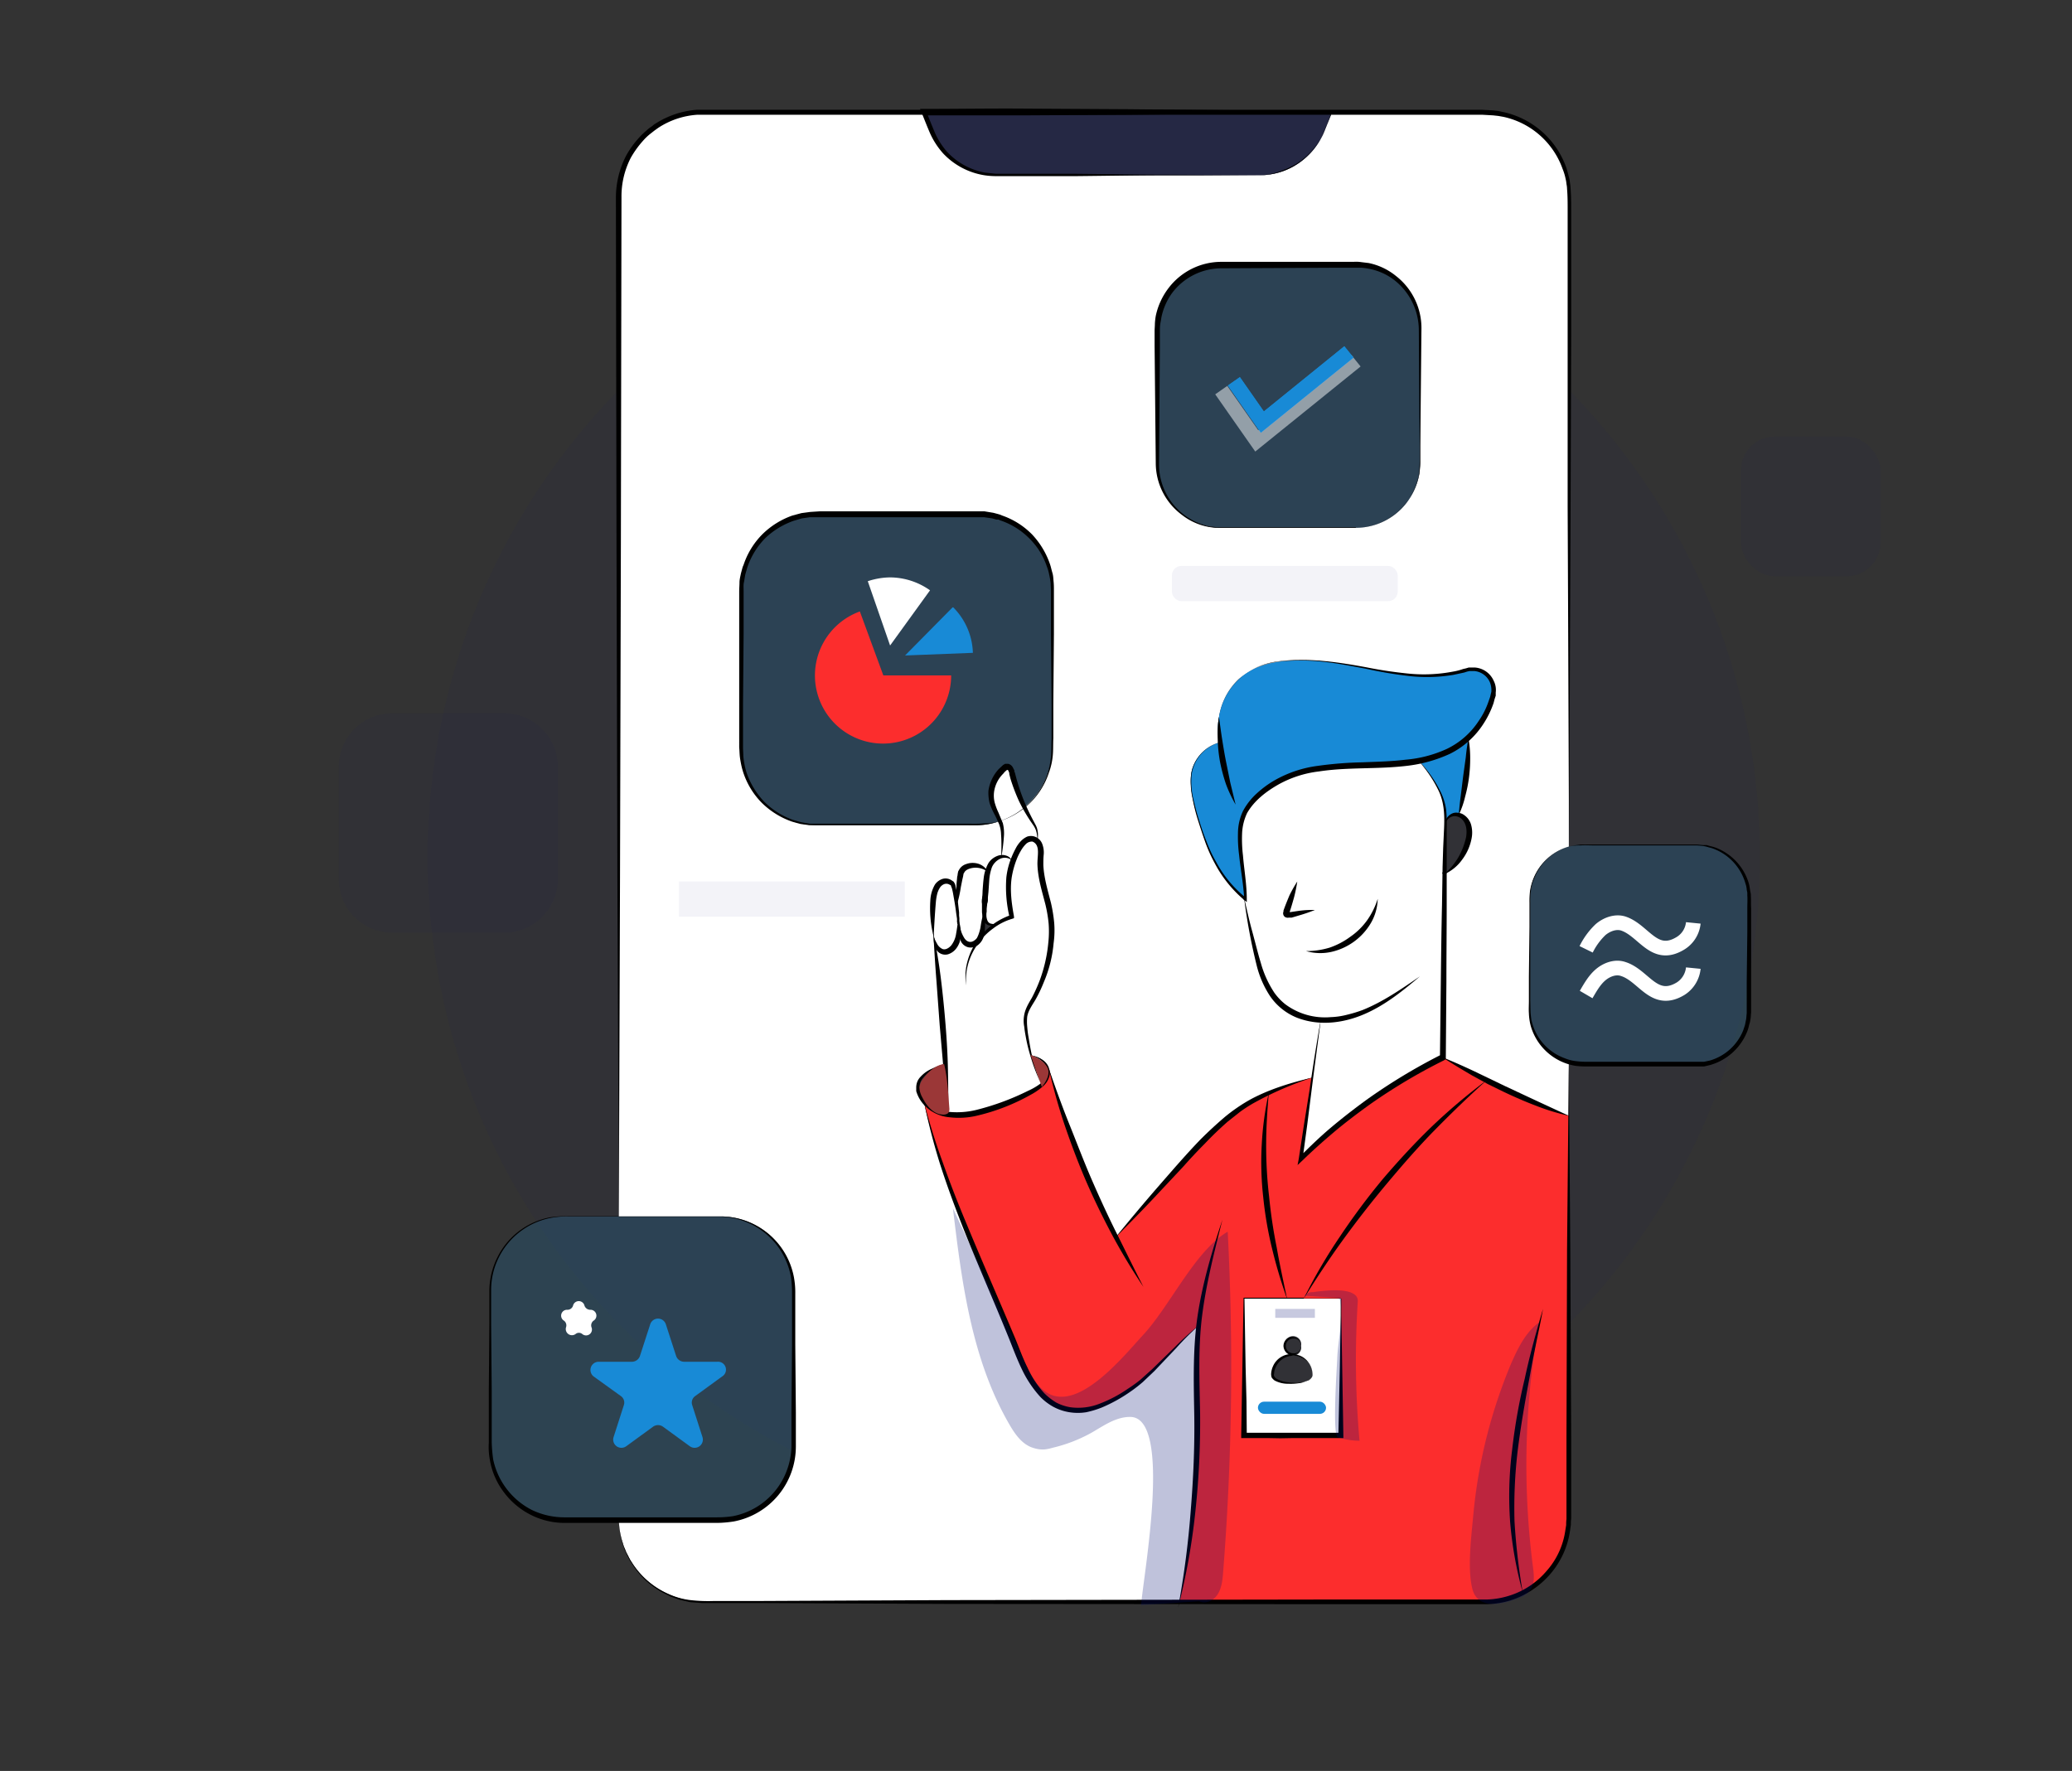 <svg id="Layer_1" data-name="Layer 1" xmlns="http://www.w3.org/2000/svg" viewBox="0 0 705.8 603.3"><rect x="0" y="0" width="705.8" height="603.3" fill="#333333" stroke="none"/><defs><style>.cls-1,.cls-11,.cls-12,.cls-6{fill:#010d70;}.cls-1{opacity:0.05;}.cls-2{fill:#fff;}.cls-3,.cls-5{fill:#188ad6;}.cls-3{opacity:0.19;}.cls-4{fill:#fc2d2d;}.cls-6{opacity:0.28;}.cls-7{fill:#9b3737;}.cls-10,.cls-8,.cls-9{fill:none;stroke-miterlimit:10;stroke-width:5px;}.cls-8{stroke:#188ad6;}.cls-10,.cls-9{stroke:#fff;}.cls-9{opacity:0.49;}.cls-11{opacity:0.22;}.cls-12{opacity:0.25;}</style></defs><circle class="cls-1" cx="372.6" cy="291.9" r="226.9"/><path class="cls-2" d="M317.9,317.9c.1.4.1.9.2,1.3h0c1.8,14.1,3,28.8,3.9,43.2h0c-7.6,2.5-12.4,6.5-7.3,12.8,6.3,28.6,21.1,58.2,31.9,85.4,3.2,7.9,7.4,16.6,15.5,19.1s17-2.2,24.1-7.2,16.2-16.3,22.1-20.9c-1.2,12-.4,24.1-.5,36.2-.1,18.1-2.1,39.9-6,57.8H239.4a28.6,28.6,0,0,1-28.6-27.8h34.5a25.2,25.2,0,0,0,25.3-25.2v-53a25.2,25.2,0,0,0-25.3-25.2H210.8V66.9a28.6,28.6,0,0,1,28.6-28.6H505.8a28.6,28.6,0,0,1,28.6,28.6V288.4h0A18.3,18.3,0,0,0,521.2,306v38.2a18.2,18.2,0,0,0,13.2,17.5v18.4h0c-7-2.3-17.7-7-28-12.1-5.3-2.6-10.5-5.3-15-7.8h.1c.2-20.7.3-41.5.5-62.3h0a19.2,19.2,0,0,0,8.2-11.5,9.9,9.9,0,0,0-.1-5.4,5,5,0,0,0-3.2-3.3,95.8,95.8,0,0,0,3.3-26.1l-.2-.2,1.3-1.3a30.5,30.5,0,0,0,7.3-13.3,7.1,7.1,0,0,0-9.1-8.4c-6.5,2.1-13.7,2.3-20.5,1.6-10.3-1.1-20.5-4.1-30.9-4.8-3-.1-6-.2-9,0-6.8.4-13.5,2.2-18.3,7.5a22.3,22.3,0,0,0-5.6,11.9,19.9,19.9,0,0,0,.3,8.4,13.7,13.7,0,0,0-9.2,8.5c-2.2,6.2,1.6,16.9,3.6,23,2.6,7.9,7.3,16.3,13.9,21.5h0q1.6,9.3,3.9,18.3c1.5,6.2,3.4,12.6,7.8,17.1a21.8,21.8,0,0,0,14.4,6c-.9,5.9-1.9,12.9-2.9,19.7a117.5,117.5,0,0,0-14.8,5.2,59.8,59.8,0,0,0-12,7c-7.2,5.7-13.4,12.5-19.5,19.3l-20.6,22.8h0a318.3,318.3,0,0,1-22.8-57.3h-.2a6,6,0,0,0-3-3.6,9.1,9.1,0,0,0-2.9-1h0a75.8,75.8,0,0,1-1.8-9.5,15.5,15.5,0,0,1,0-4.3,20.4,20.4,0,0,1,2.4-5.2,48.2,48.2,0,0,0,6.5-23.7c0-8.4-4.3-15.9-3.9-24.2a12.7,12.7,0,0,0,0-3.9,4.6,4.6,0,0,0-1.1-2.2h0a8.2,8.2,0,0,0-1.2-6.1c-1.1-1.8-2.1-3.6-3.1-5.5a25.5,25.5,0,0,0,9.3-19.8V201.1a25.9,25.9,0,0,0-25.9-25.9H278.2a25.9,25.9,0,0,0-25.8,25.9v54.1a25.9,25.9,0,0,0,25.8,25.9h54.2a24.3,24.3,0,0,0,8.2-1.4,3,3,0,0,1,.4.8c1,2.7.3,8.5.1,11.5a5.2,5.2,0,0,0-3.1,1.8,7.5,7.5,0,0,0-1.5,3.1,6.2,6.2,0,0,0-5-2.1c-1.9.1-3.9,1-4.3,2.9a57,57,0,0,0-.9,8.3c-.2-1.8-1-4-1.9-4.8a3.1,3.1,0,0,0-4.3-.1c-1.7,1.6-2.2,4.5-2.3,7.2a54.1,54.1,0,0,0,.1,9ZM483.7,158V112.1a21.9,21.9,0,0,0-21.9-21.8H416a21.9,21.9,0,0,0-21.8,21.8V158A21.9,21.9,0,0,0,416,179.8h45.8A21.9,21.9,0,0,0,483.7,158ZM451.1,44.8l2.6-6.5h-139l2.6,6.5a23.9,23.9,0,0,0,22.1,14.9H429A23.8,23.8,0,0,0,451.1,44.8Z"/><rect class="cls-1" x="593" y="148.7" width="47.6" height="47.62" rx="11.6"/><path class="cls-3" d="M595.9,306v38.2a18.2,18.2,0,0,1-18.2,18.2H539.4a16.8,16.8,0,0,1-5-.7,18.2,18.2,0,0,1-13.2-17.5V306a18.3,18.3,0,0,1,13.2-17.6,20.8,20.8,0,0,1,5-.7h38.3A18.3,18.3,0,0,1,595.9,306Z"/><path class="cls-4" d="M408.3,451.6c-5.9,4.6-15.9,16.6-22.1,20.9s-15.8,9.9-24.1,7.2-12.3-11.2-15.5-19.1c-10.8-27.2-25.6-56.8-31.9-85.4a12.6,12.6,0,0,0,8.2,4.4c9.5,1.5,22.2-4.4,28.9-7.9,2.7-1.5,5.6-3.7,5.4-6.7a1.9,1.9,0,0,0-.1-.8h.2a318.3,318.3,0,0,0,22.8,57.3h0l20.6-22.8c6.1-6.8,12.3-13.6,19.5-19.3a59.8,59.8,0,0,1,12-7c-4,25.2-.5,46,6.2,70.1H423.8v46.7h33V442.4H444.1A265.3,265.3,0,0,1,506.4,368c10.3,5.1,21,9.8,28,12.1h0V517a28.5,28.5,0,0,1-15.7,25.5,28.2,28.2,0,0,1-12.9,3.1h-104c3.9-17.9,5.9-39.7,6-57.8C407.9,475.7,407.1,463.6,408.3,451.6Z"/><path class="cls-5" d="M483.3,259.1c-13.8,2.7-29.8.2-42.3,4.6-6.9,2.4-16,8.1-18,15.7s1.1,18.7,1.2,26.8l-.4-.3c-6.6-5.2-11.3-13.6-13.9-21.5-2-6.1-5.8-16.8-3.6-23a13.7,13.7,0,0,1,9.2-8.5,19.9,19.9,0,0,1-.3-8.4,22.3,22.3,0,0,1,5.6-11.9c4.8-5.3,11.5-7.1,18.3-7.5,3-.2,6-.1,9,0,10.4.7,20.6,3.7,30.9,4.8,6.8.7,14,.5,20.5-1.6a7.1,7.1,0,0,1,9.1,8.4,30.5,30.5,0,0,1-7.3,13.3l-1.3,1.3C495.3,255.7,489.5,258,483.3,259.1Z"/><path class="cls-5" d="M500.2,251.5a95.8,95.8,0,0,1-3.3,26.1l-.7-.2a3.4,3.4,0,0,0-3.7,3.1h-.1a27.1,27.1,0,0,0-1.1-8.6c-1.5-4.6-4.6-9-8-12.8,6.2-1.1,12-3.4,16.7-7.8Z"/><path class="cls-4" d="M491.4,360.2c4.5,2.5,9.7,5.2,15,7.8a265.3,265.3,0,0,0-62.3,74.4h-5.7c-6.7-24.1-10.2-44.9-6.2-70.1a117.5,117.5,0,0,1,14.8-5.2c-1.6,10.7-3.2,21.3-4,27.7A186.7,186.7,0,0,1,491.4,360.2Z"/><path class="cls-2" d="M449.9,347.4a21.8,21.8,0,0,1-14.4-6c-4.4-4.5-6.3-10.9-7.8-17.1s-2.8-12.1-3.9-18.3h0l.4.3c-.1-8.1-3.2-19.2-1.2-26.8s11.1-13.3,18-15.7c12.5-4.4,28.5-1.9,42.3-4.6,3.4,3.8,6.5,8.2,8,12.8a27.1,27.1,0,0,1,1.1,8.6c0,2.9-.3,5.8-.3,8.6s0,5.8-.1,8.7h0c-.2,20.8-.3,41.6-.5,62.3h-.1A186.7,186.7,0,0,0,443,394.8c.8-6.4,2.4-17,4-27.7C448,360.3,449,353.3,449.9,347.4Z"/><path class="cls-3" d="M483.7,112.1V158a21.9,21.9,0,0,1-21.9,21.8H416A21.9,21.9,0,0,1,394.2,158V112.1A21.9,21.9,0,0,1,416,90.3h45.8A21.9,21.9,0,0,1,483.7,112.1Z"/><path class="cls-2" d="M456.8,442.4v46.7h-33V442.4h33Zm-9.7,26a6.8,6.8,0,0,0-13.6,0C433.5,472.1,447.1,472.1,447.1,468.4Zm-3.9-9.9a2.8,2.8,0,1,0-5.5,0,2.8,2.8,0,1,0,5.5,0Z"/><path class="cls-6" d="M453.7,38.3l-2.6,6.5A23.8,23.8,0,0,1,429,59.7H339.4a23.9,23.9,0,0,1-22.1-14.9l-2.6-6.5Z"/><path class="cls-2" d="M339.8,314.6a27.5,27.5,0,0,1,4.9-2.3c-1.3-6.8-1.9-12.7.4-19.1a28.7,28.7,0,0,1,1.9-4c1-1.9,2.9-4,5-3.4a3.5,3.5,0,0,1,1.3.8,4.6,4.6,0,0,1,1.1,2.2,12.7,12.7,0,0,1,0,3.9c-.4,8.3,3.9,15.8,3.9,24.2a48.2,48.2,0,0,1-6.5,23.7,20.4,20.4,0,0,0-2.4,5.2,15.5,15.5,0,0,0,0,4.3,75.8,75.8,0,0,0,1.8,9.5h0a9.1,9.1,0,0,1,2.9,1,6,6,0,0,1,3,3.6,1.9,1.9,0,0,1,.1.8c.2,3-2.7,5.2-5.4,6.7-6.7,3.5-19.4,9.4-28.9,7.9v-.2c-.2-5.6-.5-11.3-.9-17-.9-14.4-2.1-29.1-3.9-43.2.3,2,1,3.9,2.4,4.7s3.5,0,4.7-1.8,1.6-4,1.4-7.5a14.9,14.9,0,0,0,.2,2.1c.3,2.2,1.2,4.8,3.4,5.1a3.3,3.3,0,0,0,3.1-1.4h.1A24.1,24.1,0,0,1,339.8,314.6Z"/><path class="cls-3" d="M358.3,201.1v54.1A25.5,25.5,0,0,1,349,275a70.8,70.8,0,0,1-4.4-12c-.2-1-.8-2.1-1.7-1.9a1,1,0,0,0-.7.4c-3,2.5-5,6.4-4.5,10.2s1.8,5.4,2.9,8a24.3,24.3,0,0,1-8.2,1.4H278.2a25.9,25.9,0,0,1-25.8-25.9V201.1a25.9,25.9,0,0,1,25.8-25.9h54.2A25.9,25.9,0,0,1,358.3,201.1Z"/><path class="cls-2" d="M352.1,280.5a8.2,8.2,0,0,1,1.2,6.1h0a3.5,3.5,0,0,0-1.3-.8c-2.1-.6-4,1.5-5,3.4a28.7,28.7,0,0,0-1.9,4l-.5-.2a3.4,3.4,0,0,0-3.5-1c.2-3,.9-8.8-.1-11.5a3,3,0,0,0-.4-.8A24,24,0,0,0,349,275C350,276.9,351,278.7,352.1,280.5Z"/><path class="cls-2" d="M344.6,263a70.8,70.8,0,0,0,4.4,12,24,24,0,0,1-8.4,4.7c-1.1-2.6-2.6-5.1-2.9-8s1.5-7.7,4.5-10.2a1,1,0,0,1,.7-.4C343.8,260.9,344.4,262,344.6,263Z"/><path class="cls-2" d="M336.5,296.9a7.5,7.5,0,0,1,1.5-3.1,5.2,5.2,0,0,1,3.1-1.8,3.4,3.4,0,0,1,3.5,1l.5.2c-2.3,6.4-1.7,12.3-.4,19.1a27.5,27.5,0,0,0-4.9,2.3c-1.4.8-3.3.8-4-.6a6.6,6.6,0,0,1-.6-3.7,1.7,1.7,0,0,1,.1-.7v-.3l.4-5.5h0l.2-2.7A20.3,20.3,0,0,1,336.5,296.9Z"/><path class="cls-2" d="M336.5,296.9a20.3,20.3,0,0,0-.6,4.2l-.2,2.7h0c-.2,1.7-.3,3.8-.4,5.8a1.7,1.7,0,0,0-.1.7c-.1,1.9-.2,3.8-.4,5.4a11.3,11.3,0,0,1-1.1,4.1l-.4.6a3.3,3.3,0,0,1-3.1,1.4c-2.2-.3-3.1-2.9-3.4-5.1a14.9,14.9,0,0,1-.2-2.1,3.8,3.8,0,0,1-.1-1c-.2-2.1-.3-4.1-.3-6.1h0a6.1,6.1,0,0,0,.1-1.4,57,57,0,0,1,.9-8.3c.4-1.9,2.4-2.8,4.3-2.9A6.2,6.2,0,0,1,336.5,296.9Z"/><path class="cls-2" d="M326.5,313.6a3.8,3.8,0,0,0,.1,1c.2,3.5-.4,6.1-1.4,7.5s-3.1,2.8-4.7,1.8-2.1-2.7-2.4-4.7h0c-.1-.4-.1-.9-.2-1.3v-.6a54.1,54.1,0,0,1-.1-9c.1-2.7.6-5.6,2.3-7.2a3.1,3.1,0,0,1,4.3.1c.9.8,1.7,3,1.9,4.8a6.1,6.1,0,0,1-.1,1.4h0C326.2,309.5,326.3,311.5,326.5,313.6Z"/><path class="cls-3" d="M210.8,517.8H192.4a25.2,25.2,0,0,1-25.3-25.2v-53a25.2,25.2,0,0,1,25.3-25.2h52.9a25.2,25.2,0,0,1,25.3,25.2v53a25.2,25.2,0,0,1-25.3,25.2Z"/><path class="cls-1" d="M190,261.3v38.2a18.3,18.3,0,0,1-18.2,18.2H133.6a18.2,18.2,0,0,1-18.2-18.2V261.3A18.2,18.2,0,0,1,133.6,243h38.2A18.3,18.3,0,0,1,190,261.3Z"/><path d="M444.1,442.4h12.8c0,3.9,0,7.8.1,11.7l.2,11.6.4,23.4v.8H440.3c-2.8.1-5.5.1-8.3,0h-9.2v-.9c.1-3.9.1-7.8.2-11.7l.2-11.7.4-23.3v-.2h20.5Zm0,0H423.9l.4,23.3.3,11.7c0,3.9.1,7.8.1,11.7l-.9-1h33l-.9.9.5-23.4.2-11.6c.1-3.9.1-7.8.1-11.7H444.1Z"/><path d="M443.2,458.5a2.9,2.9,0,0,1-2.7,3,3.2,3.2,0,0,1-2.3-.7,3.4,3.4,0,0,1-1-2.3,3.3,3.3,0,0,1,1-2.3,2.8,2.8,0,0,1,2.3-.7A2.9,2.9,0,0,1,443.2,458.5Zm0,0a2.6,2.6,0,0,0-.8-1.9,2.4,2.4,0,0,0-1.9-.6,2.5,2.5,0,0,0,0,5,2.4,2.4,0,0,0,1.9-.6A2.7,2.7,0,0,0,443.2,458.5Z"/><path d="M447.1,468.4a2.4,2.4,0,0,1-1.3,1.8l-2.2.8a18.7,18.7,0,0,1-4.7.4,9.8,9.8,0,0,1-4.7-1.1,4.7,4.7,0,0,1-1-1,3.4,3.4,0,0,1-.2-1.4,7.1,7.1,0,0,1,.6-2.4,6.9,6.9,0,0,1,8.1-4,6.5,6.5,0,0,1,3.9,2.5A7.1,7.1,0,0,1,447.1,468.4Zm0,0a6.7,6.7,0,0,0-1.6-4.3,7.3,7.3,0,0,0-3.9-2.2,7.1,7.1,0,0,0-4.3.8,6.7,6.7,0,0,0-2.8,3.2,5.4,5.4,0,0,0-.5,2.1.9.9,0,0,0,.1.9,1.9,1.9,0,0,0,.6.7,9.4,9.4,0,0,0,4.2,1.3,14.2,14.2,0,0,0,4.6-.1,5.7,5.7,0,0,0,2.2-.7A2,2,0,0,0,447.1,468.4Z"/><path d="M210.8,414.4l-.5-115.7L210,183l-.2-115.6A31.2,31.2,0,0,1,213.3,53a31.4,31.4,0,0,1,4.3-6,22,22,0,0,1,2.7-2.6,8.8,8.8,0,0,1,1.5-1.2c.5-.3.9-.8,1.5-1.1a30.3,30.3,0,0,1,14-4.7H504.8l3.7.2,1.8.2,1.9.4A29.4,29.4,0,0,1,533.5,57c.4,1.2.7,2.4,1,3.6a11.3,11.3,0,0,1,.3,1.8,12.3,12.3,0,0,1,.2,1.9c.2,2.5.2,4.9.2,7.3v43.3l-.2,57.9-.5,115.6-.5-115.6V71.6c0-2.4,0-4.9-.2-7.2a8.8,8.8,0,0,0-.2-1.7,11.3,11.3,0,0,0-.3-1.8,18,18,0,0,0-1-3.3,27.6,27.6,0,0,0-20.2-17.8l-1.7-.3-1.8-.2-3.5-.2H237.4a27.6,27.6,0,0,0-13.1,4.4l-1.4,1-1.4,1.1a19,19,0,0,0-2.5,2.4,33,33,0,0,0-4.1,5.7,28.6,28.6,0,0,0-3.2,13.5L211.5,183l-.3,115.7Z"/><path d="M534.4,361.7l.5,63.9.3,63.8v28a12.7,12.7,0,0,0-.1,2l-.3,2.1a28.8,28.8,0,0,1-6.7,14.7,29.9,29.9,0,0,1-13.6,9,31.2,31.2,0,0,1-8.1,1.3H450.6L323,546.4l-63.9-.3H239.2l-4.1-.3-3.9-.9-1.9-.7-.9-.3-.9-.5a27.9,27.9,0,0,1-12-10.3l-1.1-1.7-.9-1.8-.8-1.8c-.2-.7-.5-1.3-.6-1.9a26.7,26.7,0,0,1-1.3-7.9,25.6,25.6,0,0,0,1.4,7.8,6.2,6.2,0,0,0,.7,1.9,7.1,7.1,0,0,0,.8,1.8l.9,1.8,1.1,1.7a27.9,27.9,0,0,0,12,10,24.7,24.7,0,0,0,7.5,2.1,53,53,0,0,0,8,.3h15.9l63.9-.3,127.6-.2h55.9a28.2,28.2,0,0,0,7.6-1.3,27.3,27.3,0,0,0,12.7-8.4,26.3,26.3,0,0,0,6.4-13.8l.3-1.9a13.4,13.4,0,0,1,.1-2V489.4l.2-63.8Z"/><path d="M415.2,244.5a22.1,22.1,0,0,1,6.7-13.1,24.6,24.6,0,0,1,13.5-6.1c10-1.3,20.1.2,29.9,2a146.6,146.6,0,0,0,14.8,2.2,52.6,52.6,0,0,0,14.8-.7,20,20,0,0,0,3.5-.9l.9-.2,1-.3h2.1a7.6,7.6,0,0,1,6.4,4.5,6.8,6.8,0,0,1,.7,4v1.1l-.3.9c-.2.6-.3,1.2-.5,1.8a31.7,31.7,0,0,1-3.4,6.9,28.7,28.7,0,0,1-11.4,10.2,48.2,48.2,0,0,1-14.7,4.1c-10.1,1.2-20.2.4-29.9,1.9a37.3,37.3,0,0,0-13.9,4.5c-4.2,2.4-8.2,5.5-10.6,9.7a18,18,0,0,0-1.7,7,46.3,46.3,0,0,0,.3,7.4c.4,4.9,1.3,9.9,1.3,14.9v1l-.8-.6-.4-.3h.1a41.6,41.6,0,0,1-9.8-12.3,49.9,49.9,0,0,1-3.2-7.1c-.9-2.5-1.7-5-2.5-7.5s-1.4-5-1.9-7.6a25.5,25.5,0,0,1-.5-7.8,13.4,13.4,0,0,1,9.7-11.2h0A21.6,21.6,0,0,1,415.2,244.5Zm0,0a21.6,21.6,0,0,0,.3,8.4h0a13.3,13.3,0,0,0-9.6,11.1,25.7,25.7,0,0,0,.5,7.8c.6,2.5,1.2,5,2,7.5s1.6,5,2.6,7.4a44.7,44.7,0,0,0,3.3,7,39.1,39.1,0,0,0,9.8,11.9h0l.4.3-.7.3c-.2-4.9-1.2-9.8-1.7-14.8a47.8,47.8,0,0,1-.4-7.6,17.9,17.9,0,0,1,1.7-7.5,22.4,22.4,0,0,1,4.8-6.1,33.8,33.8,0,0,1,6.2-4.5,40,40,0,0,1,14.5-4.8,126.3,126.3,0,0,1,15-1.2c5-.2,10-.3,14.9-.9a42,42,0,0,0,14.1-3.7,26.9,26.9,0,0,0,10.8-9.5,26.5,26.5,0,0,0,3.3-6.5l.6-1.7.2-.9.2-.8a7.2,7.2,0,0,0-.5-3.3,6.4,6.4,0,0,0-5.3-3.8h-1.6l-.9.2-.9.3-3.7.8a54.6,54.6,0,0,1-15.1.4,147.4,147.4,0,0,1-14.8-2.5c-4.9-.9-9.8-1.9-14.8-2.4a68.4,68.4,0,0,0-15,0c-4.9.7-9.8,2.5-13.4,6A22,22,0,0,0,415.2,244.5Z"/><path d="M423.8,306c.9,3.7,1.7,7.5,2.7,11.1s1.9,7.4,3,11a35.6,35.6,0,0,0,4.6,10.1,19.6,19.6,0,0,0,3.7,3.9,22.6,22.6,0,0,0,15.5,4.4,25.2,25.2,0,0,0,5.5-.8,46.4,46.4,0,0,0,5.3-1.6c7-2.8,13.3-7.2,19.6-11.5-5.8,4.9-11.8,9.8-19,12.9s-15.4,4.1-22.9,1.2a20.3,20.3,0,0,1-9.2-7.4,33.7,33.7,0,0,1-4.6-10.7A195.2,195.2,0,0,1,423.8,306Z"/><path d="M441.9,300.3a51.7,51.7,0,0,1-1.1,5.4c-.5,1.8-1,3.5-1.6,5.3-.1.1-.2.6-.1.2s-.2-.4-.4-.4.1,0,.3-.1h.7l2.7-.4a33.2,33.2,0,0,1,5.5-.3,53.4,53.4,0,0,1-5.2,1.8l-2.7.8h-1a1.5,1.5,0,0,1-.7,0,1.4,1.4,0,0,1-1.2-1.3c-.1-.3.1-.7.1-.8v-.3c.6-1.7,1.3-3.4,2-5.1A45.9,45.9,0,0,1,441.9,300.3Z"/><path d="M444.9,324a27.4,27.4,0,0,0,8.1-1.2,26.1,26.1,0,0,0,7-3.7,23.3,23.3,0,0,0,5.7-5.6,26.2,26.2,0,0,0,3.6-7.3,17.2,17.2,0,0,1-2.3,8.2,21,21,0,0,1-13.6,9.9A17.4,17.4,0,0,1,444.9,324Z"/><path d="M500.2,251.5a36.8,36.8,0,0,1,.6,6.6,50.2,50.2,0,0,1-.4,6.7,46.7,46.7,0,0,1-1.3,6.5,29.5,29.5,0,0,1-2.2,6.3c.2-2.3.4-4.4.7-6.6l.8-6.5.9-6.5C499.5,255.9,499.8,253.7,500.2,251.5Z"/><path d="M492,297.8l.4.7v.3h-.2l-.5-.6-.4-.8v-.2h.2Z"/><path d="M492.5,280.5a2.6,2.6,0,0,1,.4-1.9,4.3,4.3,0,0,1,1.6-1.4,3.4,3.4,0,0,1,2.2-.3,3.9,3.9,0,0,1,2.1.8,6,6,0,0,1,2.4,3.6,10,10,0,0,1,.1,4.2,17.2,17.2,0,0,1-3.2,7.3,14.7,14.7,0,0,1-6.1,5,23.9,23.9,0,0,0,4.8-5.8,24.5,24.5,0,0,0,2.6-6.8c.4-2.4.1-4.8-1.6-6.3a3.3,3.3,0,0,0-1.3-.7,3,3,0,0,0-1.6-.1A3.1,3.1,0,0,0,492.5,280.5Z"/><path d="M449.9,347.4c-1,7.9-2.1,15.9-3.1,23.8l-1.5,11.9-1.6,11.8-1.2-.6c3.5-3.5,7.1-7,10.9-10.2s7.8-6.3,11.9-9.3a195.9,195.9,0,0,1,25.6-15.5h.2l-.6.9.3-25.9c.1-8.7.2-17.4.4-26l.2-13,.2-6.5.3-6.5c.2-4.3.1-8.6-1.7-12.6a42.8,42.8,0,0,0-7.2-10.7,39.1,39.1,0,0,1,7.6,10.5,20.1,20.1,0,0,1,2,6.3,47.5,47.5,0,0,1,.2,6.5v26c0,8.7-.1,17.3-.1,26l-.2,26v.5l-.6.4h0a192.8,192.8,0,0,0-25.5,15.2c-4,2.9-8,5.9-11.8,9.1s-7.5,6.5-11,9.9l-1.6,1.5.4-2.1,1.8-11.8,1.9-11.8Q447.8,359.3,449.9,347.4Z"/><path d="M491.4,360.2c3.7,1.5,7.3,3.1,10.9,4.8l10.6,5.1,10.7,5,10.8,5a75.1,75.1,0,0,1-11.4-3.5c-3.7-1.4-7.3-3-10.9-4.7l-5.3-2.6-5.3-2.9C498.1,364.4,494.7,362.4,491.4,360.2Z"/><path d="M380.1,421.4q6.9-8.5,14.1-16.8c4.8-5.5,9.6-11.1,14.7-16.4q3.9-3.9,8.1-7.5a57.6,57.6,0,0,1,9.2-6.3c6.6-3.5,13.7-5.6,20.8-7.3a115.2,115.2,0,0,0-20,8.7,49.7,49.7,0,0,0-4.5,2.9l-4.3,3.4q-4.1,3.6-7.8,7.5c-2.6,2.6-5.1,5.3-7.5,8l-7.5,8C390.4,411,385.3,416.2,380.1,421.4Z"/><path d="M314.7,375.2a215.1,215.1,0,0,0,6.4,20.7c2.4,6.8,5,13.5,7.8,20.2,5.5,13.3,11.3,26.5,16.9,39.8,1.4,3.4,2.6,6.8,4.2,10a33.5,33.5,0,0,0,5.7,8.7,21.5,21.5,0,0,0,4.1,3.2,16,16,0,0,0,4.8,1.6,19.9,19.9,0,0,0,10.2-1.3,44.8,44.8,0,0,0,9.4-5,47.3,47.3,0,0,0,4.3-3.1l4-3.6,7.8-7.6a91.2,91.2,0,0,1,8-7.2,90.8,90.8,0,0,0-7.6,7.6l-7.5,7.9-3.9,3.7a47,47,0,0,1-4.4,3.4,52.4,52.4,0,0,1-9.6,5.3,32.4,32.4,0,0,1-5.3,1.6,18.2,18.2,0,0,1-5.7,0,17.2,17.2,0,0,1-5.4-1.8,19,19,0,0,1-4.5-3.4,38.1,38.1,0,0,1-6.2-9.2c-1.6-3.3-2.9-6.7-4.2-10-5.4-13.4-11.3-26.6-16.6-40.1-2.6-6.7-5.1-13.5-7.3-20.4A215.5,215.5,0,0,1,314.7,375.2Z"/><path d="M401.3,547.7a307.1,307.1,0,0,0,4.3-33c.9-11.1,1.4-22.2,1.2-33.3s-.5-22.4,1.2-33.5,4.9-21.8,8.4-32.4c-2.7,10.8-5.5,21.6-6.9,32.6s-.9,22.1-.7,33.3a287.3,287.3,0,0,1-1.6,33.4A226.6,226.6,0,0,1,401.3,547.7Z"/><path d="M525.6,445.9c-.7,4-1.6,8-2.4,12l-1.2,6-1.1,6c-1.5,8-2.9,16.1-3.9,24.1a164.8,164.8,0,0,0-1.1,24.3,218.6,218.6,0,0,0,2.8,24.2,130.9,130.9,0,0,1-4.3-24.1,126.3,126.3,0,0,1,.7-24.6,197.7,197.7,0,0,1,4.3-24.2C521.1,461.6,523.3,453.7,525.6,445.9Z"/><path d="M357.3,364.1c2.2,6.4,4.5,12.8,7,19s4.9,12.6,7.6,18.8,5.5,12.3,8.5,18.3,6,12.2,9.1,18.2q-5.7-8.5-10.5-17.4c-3.2-6-6.2-12.1-8.9-18.3s-5.1-12.6-7.3-19A189.9,189.9,0,0,1,357.3,364.1Z"/><path d="M322,362.4l-4.3,2a12.7,12.7,0,0,0-3.5,3,5.6,5.6,0,0,0-.9,1.9c0,.3-.1.7-.1,1a.7.7,0,0,0,.1.5v.6a10.4,10.4,0,0,0,2.3,3.7,12.2,12.2,0,0,0,7.9,3.7,28,28,0,0,0,9.1-.7,86.7,86.7,0,0,0,17.6-6.5,22,22,0,0,0,4-2.3,5.9,5.9,0,0,0,2.4-3.5,4.1,4.1,0,0,0,.1-1.1,4.5,4.5,0,0,0-.3-1.1,4.1,4.1,0,0,0-1.2-1.8,8.6,8.6,0,0,0-4.1-2.2,8.4,8.4,0,0,1,4.5,1.8,5.5,5.5,0,0,1,1.5,1.9,6.5,6.5,0,0,1,.4,1.3,5.7,5.7,0,0,1,.1,1.3,6.9,6.9,0,0,1-2.6,4.4A22.3,22.3,0,0,1,351,373a69.5,69.5,0,0,1-17.9,7,26.8,26.8,0,0,1-9.8.6,13.3,13.3,0,0,1-8.8-4.5,11.8,11.8,0,0,1-2.4-4.4v-1.4a5.9,5.9,0,0,1,.2-1.3,5,5,0,0,1,1.3-2.2,11.2,11.2,0,0,1,4-2.8A26.9,26.9,0,0,1,322,362.4Z"/><path d="M354.4,368.7a57.4,57.4,0,0,1-3.4-9l.2.2H351v-.2a52.8,52.8,0,0,1-1.6-6.6c-.2-1.1-.4-2.2-.5-3.3a10.3,10.3,0,0,1-.1-3.5c.3-2.5,1.6-4.5,2.7-6.4a54.6,54.6,0,0,0,2.7-6,50.6,50.6,0,0,0,2.9-12.8,35.4,35.4,0,0,0,.1-6.5,46.4,46.4,0,0,0-1.1-6.5c-1.1-4.3-2.5-8.7-2.7-13.3-.1-2.4.5-4.7-.1-6.4a2.7,2.7,0,0,0-1.6-1.7,2.9,2.9,0,0,0-2.2.8,10.8,10.8,0,0,0-1.8,2.4,19.2,19.2,0,0,0-1.4,2.9,29.5,29.5,0,0,0-1.7,6.3c-.6,4.3,0,8.7.8,13.1v.6l-.6.2a20,20,0,0,0-6.5,3.3,21.8,21.8,0,0,0-5.2,5.3,20.9,20.9,0,0,0-4,14.1,19.5,19.5,0,0,1,.3-7.6,23.1,23.1,0,0,1,15-16.4l-.5.8a44.2,44.2,0,0,1-1.1-13.6,25.4,25.4,0,0,1,1.7-6.7A30.9,30.9,0,0,1,346,289a10.1,10.1,0,0,1,2.2-2.9,7.1,7.1,0,0,1,1.7-1.1,4.1,4.1,0,0,1,2.2-.1,4.2,4.2,0,0,1,3,2.8,8.1,8.1,0,0,1,.4,3.7c-.1,1.2-.1,2.2-.1,3.3.2,4.3,1.5,8.6,2.6,12.9a50.7,50.7,0,0,1,1.1,6.8,31.9,31.9,0,0,1-.2,6.9,43.4,43.4,0,0,1-3.3,13.2,48.5,48.5,0,0,1-2.9,6.1c-1.2,2-2.5,3.8-2.8,5.8a18.2,18.2,0,0,0,0,3.3c.1,1.1.2,2.2.4,3.3s.7,4.4,1.2,6.5l-.3-.2h.3v.2A75.4,75.4,0,0,0,354.4,368.7Z"/><path d="M326.2,307.4a23.2,23.2,0,0,1-.4-5.3,24.5,24.5,0,0,1,.2-2.7,5.1,5.1,0,0,1,.2-1.3,1.7,1.7,0,0,1,.1-.7,1.6,1.6,0,0,1,.3-.9,4.1,4.1,0,0,1,2.4-2.1,6.3,6.3,0,0,1,3-.4,5.7,5.7,0,0,1,4.6,3.1,6.9,6.9,0,0,0-4.6-1.5c-1.6.1-3.2.7-3.6,1.8a.5.5,0,0,0-.2.4c0,.1-.1.4-.1.6l-.3,1.3-.5,2.5A43.6,43.6,0,0,1,326.2,307.4Z"/><path d="M335.2,310.3a27.9,27.9,0,0,1,.3,5.8,10.1,10.1,0,0,1-.4,2.9,5.7,5.7,0,0,1-1.8,2.8,4,4,0,0,1-3.5.9,3.8,3.8,0,0,1-2.6-2.3,10.6,10.6,0,0,1-.6-5.8c.3.9.5,1.8.8,2.7a12.3,12.3,0,0,0,1.1,2.3c1,1.5,2.4,1.6,3.5.7a3,3,0,0,0,.8-.8,11.7,11.7,0,0,0,.5-1.1,14.9,14.9,0,0,0,.7-2.5A37.3,37.3,0,0,1,335.2,310.3Z"/><path d="M335.7,303.8a7.1,7.1,0,0,1,.7,1.6,6.6,6.6,0,0,1,.1,1.4,5.7,5.7,0,0,1-.4,1.4,3.4,3.4,0,0,1-.8,1.4,3.4,3.4,0,0,1-.7-1.5,3.8,3.8,0,0,1-.1-1.5,3.5,3.5,0,0,1,.3-1.4A3.7,3.7,0,0,1,335.7,303.8Z"/><path d="M318.1,319.2a16.3,16.3,0,0,0,1.1,2.3,3.9,3.9,0,0,0,1.5,1.6c1,.7,2.3.1,3.3-1a8.5,8.5,0,0,0,1.7-4.1c.3-1.6.5-3.3.7-5a15,15,0,0,1,.9,5.2,12.6,12.6,0,0,1-.4,2.7,7.7,7.7,0,0,1-1.4,2.5,5.6,5.6,0,0,1-2.6,1.7,3.6,3.6,0,0,1-3.2-.7,4.5,4.5,0,0,1-1.4-2.5A8.2,8.2,0,0,1,318.1,319.2Z"/><path d="M326.2,307.5h0c.3,1.7.4,3.6.6,5.3v1.7h0c0-.1.1.1-.3.3s-.5-.4-.4-.3v-.8l-.4-2.7c-.2-1.7-.5-3.5-.8-5.2s-.3-1.8-.5-2.6a4.2,4.2,0,0,0-.4-1.2c-.1-.5-.1-.4-.5-.6a2.1,2.1,0,0,0-1.9-.2,3.1,3.1,0,0,0-1.5,1.3,7.3,7.3,0,0,0-.9,2.2,18.7,18.7,0,0,0-.4,2.5c-.3,3.4-.5,7-.7,10.5h0v1.3a5,5,0,0,1-.4-1.3h0a39.4,39.4,0,0,1-.8-10.8,11.9,11.9,0,0,1,1.6-5.6,5.1,5.1,0,0,1,2.6-1.9,3.7,3.7,0,0,1,3.2.6l.3.2c.2.1.2.1.4.4a5.9,5.9,0,0,1,.4.8l.3,1.4a25.1,25.1,0,0,1,.4,2.7l.6,5.3v3.4h0c.1.2-.1-.4-.4-.2s-.2.4-.3.3h0v-1.6c-.1-1.8,0-3.6,0-5.4h-.1Z"/><path d="M344.6,293a3.8,3.8,0,0,0-4-.4,5.7,5.7,0,0,0-2.7,2.8,16.5,16.5,0,0,0-.9,4.1l-.3,4.4h0l-.3,2.9-.3,2.8h0v1a4.1,4.1,0,0,0-.1,1.1,4.8,4.8,0,0,0,.4,2,1.7,1.7,0,0,0,1.4,1,3.1,3.1,0,0,0,2.1-.2h0a3.5,3.5,0,0,1-2.2.8,2.5,2.5,0,0,1-2.3-1.1,7.5,7.5,0,0,1-.8-2.4c0-.4-.1-.8-.1-1.2v-1.2h0v-3a26.4,26.4,0,0,0,.2-2.8h0c.1-1.5.2-3,.4-4.6a13.5,13.5,0,0,1,1.4-4.6,5.8,5.8,0,0,1,1.6-1.9,6.5,6.5,0,0,1,2.2-1.1,4.3,4.3,0,0,1,2.5.1A3,3,0,0,1,344.6,293Z"/><path d="M341.1,292c0-2.6.1-5.2-.1-7.7a10.5,10.5,0,0,0-.7-3.6c-.5-1.1-1-2.3-1.6-3.4a24.3,24.3,0,0,1-1.6-3.7,14.6,14.6,0,0,1-.4-4.2,13.8,13.8,0,0,1,3.5-7.4l1.5-1.4.7-.4h1a2.4,2.4,0,0,1,1.4.9c.3.4.4.8.6,1.1s.1.4.1.6l.2.4.5,1.9a67.5,67.5,0,0,0,2.4,7.2,70.9,70.9,0,0,0,3.2,6.9l.9,1.7a6.2,6.2,0,0,1,.7,1.9,8.6,8.6,0,0,1-.1,3.9,9.7,9.7,0,0,0-.4-3.8,8,8,0,0,0-.8-1.6l-1.1-1.6a57,57,0,0,1-3.9-6.8,64.6,64.6,0,0,1-2.8-7.3c-.2-.6-.3-1.2-.5-1.9v-.4c-.1-.2-.1-.3-.2-.4a1.1,1.1,0,0,0-.3-.6H343l-.7.6-.6.7a10.8,10.8,0,0,0-3.1,6.3,9.8,9.8,0,0,0,.2,3.4,20.9,20.9,0,0,0,1.3,3.5l1.5,3.6a14.3,14.3,0,0,1,.4,4.1A67.3,67.3,0,0,1,341.1,292Z"/><path d="M317.9,317.7l.3,1.5h0q1.5,7.5,2.4,15c.6,4.9,1.1,10,1.5,15s.7,10,.8,15.1.2,10,0,15.1c-.6-5-1.1-10-1.5-15.1l-1.3-15-1.1-15c-.4-5-.7-10-1-15h0A7.6,7.6,0,0,1,317.9,317.7Z"/><path d="M340.6,279.7a22.4,22.4,0,0,1-5.7,1.3c-2,.2-4,.1-6,.1H275.6l-2.9-.4-1.5-.4-.7-.2-.7-.2a27.7,27.7,0,0,1-10.2-6.3,26.5,26.5,0,0,1-6.3-10.1,24.5,24.5,0,0,1-.8-2.9c-.2-1-.4-2-.5-3s-.1-2-.2-3V201.4c0-1,.1-2,.1-3s.3-2.1.5-3.1l.4-1.5.2-.7.3-.7a26.7,26.7,0,0,1,6.4-10.4,27.5,27.5,0,0,1,10.3-6.4l3-.8,3-.4,3.1-.2h56.3l3,.5,1.5.4.7.2.7.3a26.4,26.4,0,0,1,10.2,6.4,27.9,27.9,0,0,1,6.2,10.3c.3.9.5,1.9.8,2.9s.3,2,.4,3,.1,2,.1,3v14.8l-.2,23.7v11.8c-.1,2,0,4-.2,6a22.4,22.4,0,0,1-1.3,5.7A25.6,25.6,0,0,1,340.6,279.7Zm0,0a25.5,25.5,0,0,0,16.2-16.1,28.5,28.5,0,0,0,1.2-5.8c.2-1.9.1-3.9.2-5.9V240.1l-.2-23.7V201.6c0-1-.1-2-.1-2.9a29.3,29.3,0,0,0-.5-2.9,14.7,14.7,0,0,0-.8-2.8,24.2,24.2,0,0,0-6.1-9.7,25.1,25.1,0,0,0-9.7-6l-.7-.3h-.7l-1.4-.4-2.8-.4H275.9l-2.8.4-2.7.8a27,27,0,0,0-9.7,5.9,26,26,0,0,0-6,9.6l-.2.6-.2.7-.4,1.4c-.2.9-.3,1.9-.5,2.8s-.1,1.9-.1,2.9v14.8l-.2,23.7v14.8c0,1,.1,1.9.1,2.9a26.9,26.9,0,0,0,1.1,5.7,27.2,27.2,0,0,0,6,9.9,26.4,26.4,0,0,0,9.8,6.2l.7.2.7.2,1.4.4,2.9.5h53.2c2,0,4,.1,6-.1A18.7,18.7,0,0,0,340.6,279.7Z"/><path d="M429,59.7H397.8c-10.4,0-20.8.2-31.2.3H339.3a26,26,0,0,1-4-.3,24.6,24.6,0,0,1-14-7.4,26.8,26.8,0,0,1-4.4-6.7c-1.1-2.5-2-4.9-3-7.3l-.5-1.2h1.3c11.6,0,23.2-.2,34.8-.1l34.7.2,69.5.7h.2l-1.7,4.1c-.6,1.4-1.1,2.8-1.7,4.1a26.2,26.2,0,0,1-5.4,7,22.9,22.9,0,0,1-7.4,4.6A23.5,23.5,0,0,1,429,59.7Zm0,0a24.8,24.8,0,0,0,8.6-1.6,22.8,22.8,0,0,0,7.4-4.7,24,24,0,0,0,5.3-7c.6-1.3,1.1-2.7,1.7-4.1l1.6-4.1v.2l-69.5.7-34.7.2H314.7l.9-1.2c.9,2.4,1.9,4.8,2.9,7.2a25.9,25.9,0,0,0,4,6.3,23.4,23.4,0,0,0,13,7.2l3.8.4h27.3c10.4.1,20.8.3,31.2.3Z"/><path d="M444.1,442.4a178.4,178.4,0,0,1,12.3-21.1A231.7,231.7,0,0,1,471,401.7c5.3-6.2,10.8-12.2,16.7-17.9A202.7,202.7,0,0,1,506.4,368c-6.1,5.5-11.9,11.1-17.6,16.9s-11,11.9-16.2,18.1-10.2,12.6-15,19.2S448.4,435.5,444.1,442.4Z"/><path d="M438.4,442.4a168,168,0,0,1-5.1-17.1,127.9,127.9,0,0,1-3-17.5,106.8,106.8,0,0,1-.5-17.9,104.9,104.9,0,0,1,2.4-17.6h0c-.5,5.9-.9,11.8-.9,17.7a148.4,148.4,0,0,0,1,17.6,174,174,0,0,0,2.6,17.4C435.9,430.8,437.2,436.6,438.4,442.4Z"/><path d="M461.8,179.8H414.3a23,23,0,0,1-2.6-.3,20.9,20.9,0,0,1-9.1-4.1,22,22,0,0,1-8.9-17.5l-.4-40.1v-5c0-.8.1-1.7.1-2.6a23,23,0,0,1,.3-2.6,23.7,23.7,0,0,1,4.3-9.4,22.6,22.6,0,0,1,18-9h45.1a11.5,11.5,0,0,1,2.6.1l2.5.3a21.6,21.6,0,0,1,9.3,4.4,22.5,22.5,0,0,1,8.7,17.8l-.4,40.1v5a20.9,20.9,0,0,1-.1,2.5,19,19,0,0,1-.3,2.5,22.3,22.3,0,0,1-4.2,9.1A21.8,21.8,0,0,1,461.8,179.8Zm0,0a21.7,21.7,0,0,0,17.3-8.6,23.7,23.7,0,0,0,4.1-9,24.2,24.2,0,0,0,.3-2.5c0-.8.1-1.7.1-2.5v-5l-.3-40.1a21.7,21.7,0,0,0-8.5-16.8,20.4,20.4,0,0,0-8.8-3.8,19.7,19.7,0,0,0-2.4-.3h-7.4l-40.1.2a21.1,21.1,0,0,0-16.6,8.1,21.4,21.4,0,0,0-3.9,8.7c-.1.8-.3,1.6-.4,2.4s-.1,1.5-.1,2.4v5l-.3,40.1a21.6,21.6,0,0,0,17.1,21.2l2.5.3h47.5Z"/><path d="M534.4,288.4a29.3,29.3,0,0,1,4.1-.7h39.7l2.2.2h1l1,.3a16.6,16.6,0,0,1,2.1.6,18.7,18.7,0,0,1,11.2,12.1,15.5,15.5,0,0,1,.4,2.1l.2,1.1a3.7,3.7,0,0,1,.1,1.1c.1,1.4,0,2.8.1,4.2v35.5c-.1.7-.1,1.5-.2,2.2l-.2,1.1-.3,1a12.9,12.9,0,0,1-.6,2.1,19.3,19.3,0,0,1-12.6,11.5l-2.1.5H540.9a30.2,30.2,0,0,1-4.2-.2,19.1,19.1,0,0,1-15.3-13.7,19.3,19.3,0,0,1-.6-4.2c-.1-1.4,0-2.8,0-4.2v-8.3l.2-16.8v-8.3a29.5,29.5,0,0,1,.2-4.2,18.2,18.2,0,0,1,1.1-4A18.6,18.6,0,0,1,534.4,288.4Zm0,0a18.3,18.3,0,0,0-11.8,10.9,14.9,14.9,0,0,0-1.1,4,29.5,29.5,0,0,0-.2,4.2v33.4c.1,2.8-.1,5.6.8,8.2A17.7,17.7,0,0,0,533,360.5a14,14,0,0,0,3.9,1,26.1,26.1,0,0,0,4,.2h39.6l1.9-.4a17.5,17.5,0,0,0,11.4-10.3l.6-1.8.2-1,.2-1c.1-.6.1-1.3.2-2V334.3l.2-16.7v-8.3c0-1.4.1-2.9,0-4.2v-1l-.2-1a7.1,7.1,0,0,0-.4-2,17.9,17.9,0,0,0-10.5-11.8,10.6,10.6,0,0,0-1.9-.6l-1-.3-1-.2-2.1-.2H542.7c-1.4,0-2.8-.1-4.2,0A19.3,19.3,0,0,0,534.4,288.4Z"/><path d="M210.8,414.4h34.7a25.4,25.4,0,0,1,24.9,20.5,28.4,28.4,0,0,1,.5,5.8V458l.2,23.2v11.5a26,26,0,0,1-21.1,25.6,39.2,39.2,0,0,1-5.9.5H192.2a25.4,25.4,0,0,1-11.5-2.8,26,26,0,0,1-9.1-7.7,25,25,0,0,1-4.7-10.8,23.1,23.1,0,0,1-.4-5.9V474.2l.2-23.2V439.4a25.8,25.8,0,0,1,2.8-11.2,25.2,25.2,0,0,1,17.9-13.5,37.7,37.7,0,0,1,5.8-.4h17.4Zm0,0H193.4a28.4,28.4,0,0,0-5.8.5,25.1,25.1,0,0,0-17.7,13.5,24.7,24.7,0,0,0-2.6,11V451l.2,23.2v17.3a52.5,52.5,0,0,0,.5,5.7,25.1,25.1,0,0,0,13.2,17.2,25.5,25.5,0,0,0,10.8,2.5h52.1a35.2,35.2,0,0,0,5.6-.4,24.6,24.6,0,0,0,17.2-13,25,25,0,0,0,2.7-10.8V481.2l.2-23.2V440.6a36.4,36.4,0,0,0-.4-5.7,24.9,24.9,0,0,0-24.3-20.4H210.8Z"/><path d="M415.2,244.2c.4,2.6.7,5.1,1.1,7.6s.8,5,1.3,7.5,1,4.9,1.5,7.4l1.8,7.4a44.7,44.7,0,0,1-3.3-7,58.9,58.9,0,0,1-2-7.5,49,49,0,0,1-.8-7.7A40.2,40.2,0,0,1,415.2,244.2Z"/><path class="cls-7" d="M323.4,377.7a2.8,2.8,0,0,1-.1.9c-.2.9-1.4,1.2-2.3,1.1-3.1-.2-5.4-3-6.8-5.8a7.5,7.5,0,0,1-1-3.3,5.4,5.4,0,0,1,1.4-3.3c1.5-2.1,4.3-4.6,7-4.8C322.8,367.4,323,372.7,323.4,377.7Z"/><path class="cls-7" d="M351.1,359.5c1.2,3.6,2.5,7.2,3.8,10.8,1.3-1.7,2.6-3.7,2.2-5.8s-3.5-4.3-6.2-5.2"/><path class="cls-4" d="M300.9,230.1l-8-21.8A23.2,23.2,0,1,0,324,230.1Z"/><path class="cls-5" d="M308.3,223.3l23.1-.9a22.9,22.9,0,0,0-6.7-15.5h-.2Z"/><path class="cls-2" d="M303.2,219.9l13.6-18.8a23.7,23.7,0,0,0-13.6-4.4,24.8,24.8,0,0,0-7.6,1.3Z"/><polyline class="cls-8" points="420.3 129.9 430 143.8 459.5 119.9"/><polyline class="cls-9" points="416 132.9 428.1 150.2 461.9 122.9"/><polyline class="cls-8" points="420.3 129.9 430 143.8 459.5 119.9"/><path class="cls-10" d="M540.3,323.4a23.7,23.7,0,0,1,4.9-6.7c2.1-1.8,5.1-2.9,7.7-2.1,7.1,2.3,10.5,12.3,19.6,6.7a9.2,9.2,0,0,0,4.3-6.9"/><path class="cls-10" d="M540.3,338.8c1.4-2.4,2.8-4.9,4.9-6.7s5.1-2.9,7.7-2c7.1,2.2,10.5,12.2,19.6,6.7a9.4,9.4,0,0,0,4.3-7"/><rect class="cls-5" x="428.5" y="477.5" width="23.2" height="4.15" rx="2.1"/><rect class="cls-11" x="434.4" y="445.9" width="13.5" height="3.04"/><path class="cls-12" d="M408.5,545.5c2.2,1.1,5-.3,6.3-2.4s1.6-4.6,1.8-7a888.3,888.3,0,0,0,1.6-116.5c-11.3,6.6-19.8,25.7-29.2,35.6-5.9,6.4-20,23.9-30.6,20.1-4.6-1.7-7.1-6.5-9.2-10.9l-24.6-52.8c3,25.3,6.4,51.5,19.2,73.6,1.9,3.3,4.3,6.8,8,8s5.4.3,8-.3a51.9,51.9,0,0,0,11.8-4.7c4.2-2.4,8.4-5.5,13.3-5.5,14.6-.2,4.6,53.7,3.8,64.1"/><path class="cls-12" d="M514.8,464.4c2.3-5.2,4.9-10.6,9.5-13.9a272,272,0,0,0-2.1,83.5c.3,2.4.6,5-.6,7.1s-3.1,2.9-5.1,3.6c-5.7,2.1-13.3,3.5-15-3.6s-.3-17.6.4-25.4A175,175,0,0,1,514.8,464.4Z"/><path class="cls-12" d="M461.1,440.8a2.7,2.7,0,0,1,1.4,2.7,311.1,311.1,0,0,0,.6,47.3,23.4,23.4,0,0,1-7.4-1.2c-1.9-.6-.3-23.9-.2-26.6.2-6.2,2.1-13.4,1.1-19.5a1.4,1.4,0,0,0-.4-1c-.3-.3-.8-.3-1.2-.4l-10.7-.7a3.7,3.7,0,0,1,2.9-1.2C450,439.8,457.9,438.7,461.1,440.8Z"/><rect class="cls-1" x="231.3" y="300.3" width="76.9" height="11.99"/><rect class="cls-1" x="399.2" y="192.8" width="76.9" height="11.99" rx="3.2"/><path class="cls-2" d="M199.1,444.8h0a2.1,2.1,0,0,0,1.9,1.4h0a2,2,0,0,1,1.2,3.7h0a2,2,0,0,0-.7,2.3h0a2,2,0,0,1-3.1,2.3h0a1.8,1.8,0,0,0-2.4,0h0a2.1,2.1,0,0,1-3.2-2.3h0a2,2,0,0,0-.7-2.3h0a2,2,0,0,1,1.2-3.7h0a2,2,0,0,0,1.9-1.4h0A2,2,0,0,1,199.1,444.8Z"/><path class="cls-5" d="M226.8,451.1l3.5,10.8a2.9,2.9,0,0,0,2.7,2h11.4a2.7,2.7,0,0,1,1.6,5l-9.2,6.7a2.7,2.7,0,0,0-1,3.1l3.5,10.9a2.8,2.8,0,0,1-4.3,3.1l-9.2-6.7a2.9,2.9,0,0,0-3.3,0l-9.2,6.7a2.8,2.8,0,0,1-4.3-3.1l3.5-10.9a2.7,2.7,0,0,0-1-3.1l-9.3-6.7a2.8,2.8,0,0,1,1.7-5h11.4a2.9,2.9,0,0,0,2.7-2l3.5-10.8A2.8,2.8,0,0,1,226.8,451.1Z"/></svg>